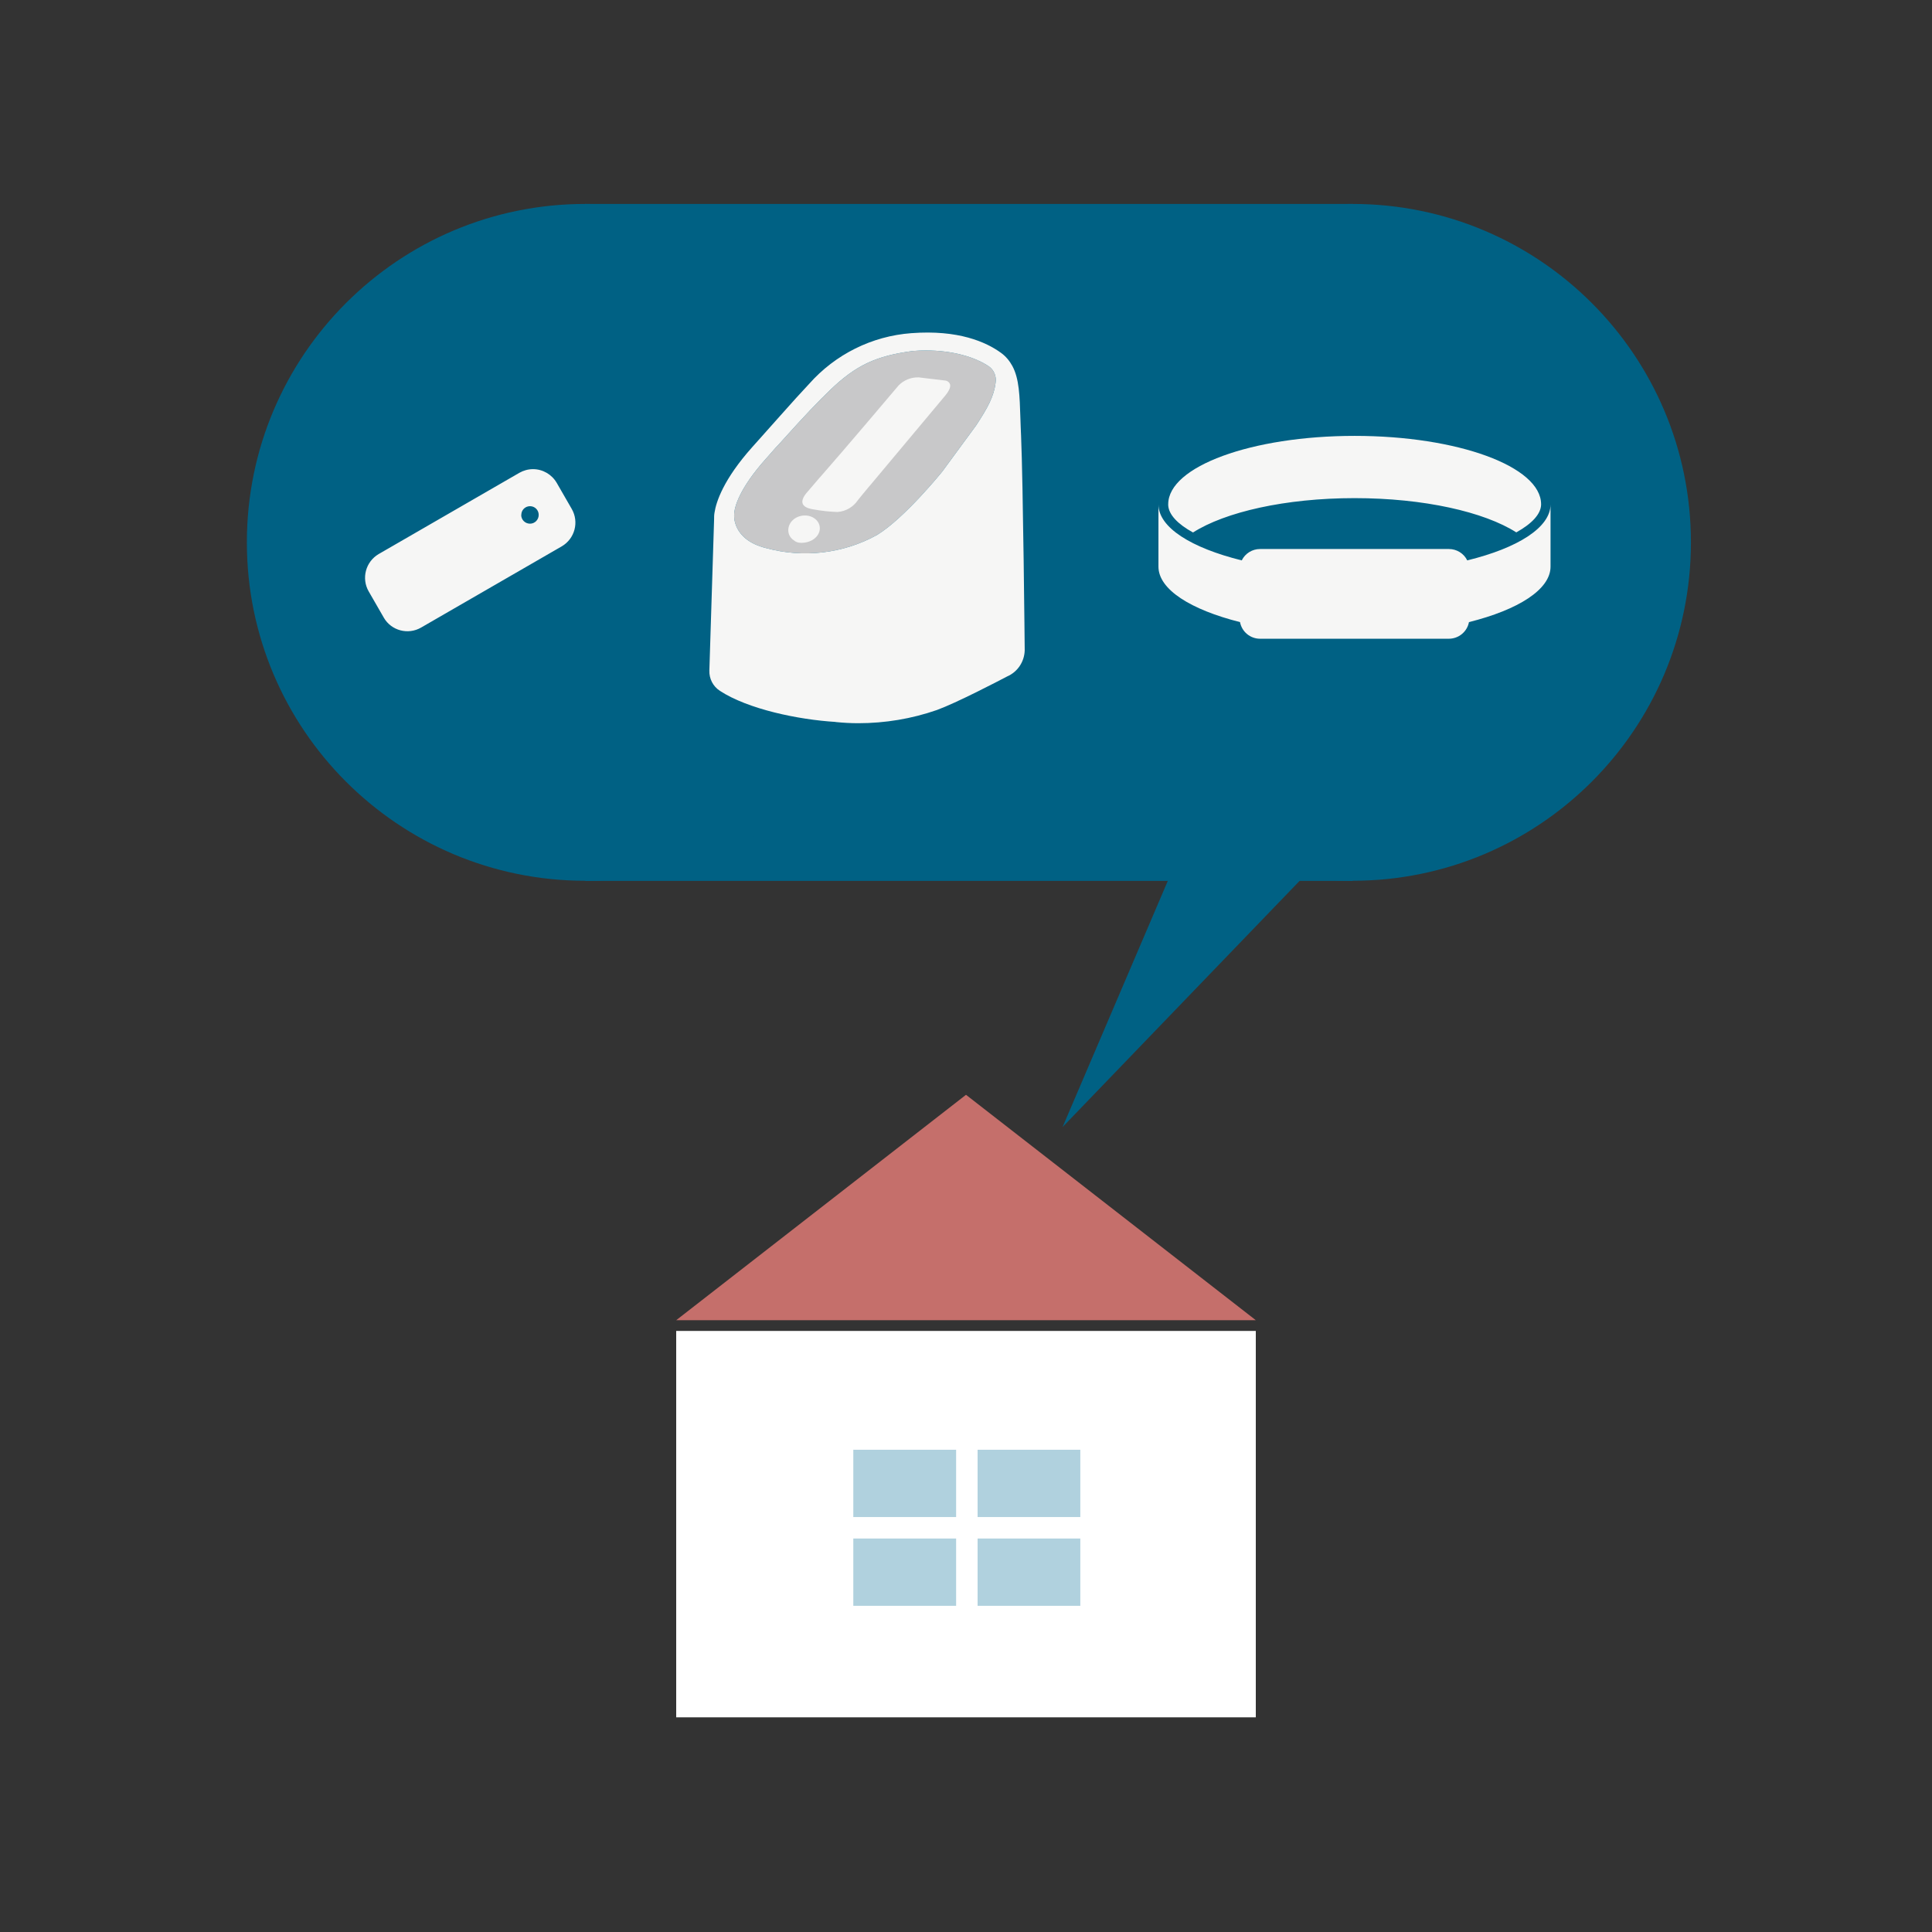<svg width="180" height="180" viewBox="0 0 180 180" fill="none" xmlns="http://www.w3.org/2000/svg">
<rect x="0" y="0" width="180" height="180" fill="#333333" stroke="none"/>
<g clip-path="url(#clip0_340_5146)">
<path d="M126.01 19H54.53V82.07H126.01V19Z" fill="#006184"/>
<path d="M54.53 82.06C71.944 82.06 86.06 67.944 86.06 50.53C86.06 33.117 71.944 19 54.53 19C37.117 19 23 33.117 23 50.53C23 67.944 37.117 82.06 54.53 82.06Z" fill="#006184"/>
<path d="M126.01 82.06C143.424 82.06 157.54 67.944 157.54 50.53C157.54 33.117 143.424 19 126.01 19C108.596 19 94.48 33.117 94.48 50.53C94.48 67.944 108.596 82.06 126.01 82.06Z" fill="#006184"/>
<path d="M99 105L125 78H110.542L99 105Z" fill="#006184"/>
<path d="M35.75 57.53L34.35 55.1C33.65 53.88 34.07 52.33 35.28 51.62L48.39 44.05C48.78 43.83 49.21 43.71 49.66 43.71C50.57 43.71 51.41 44.2 51.87 44.99L53.27 47.42C53.97 48.64 53.55 50.19 52.34 50.9L39.23 58.47C38.02 59.17 36.46 58.76 35.76 57.55L35.75 57.53ZM48.56 47.98C48.56 48.43 48.93 48.79 49.38 48.79C49.83 48.79 50.19 48.42 50.19 47.97C50.19 47.52 49.83 47.16 49.38 47.16C48.93 47.16 48.57 47.52 48.57 47.96V47.97L48.56 47.98ZM117.4 59.51C116.48 59.51 115.7 58.86 115.53 57.96C110.93 56.8 107.93 54.92 107.93 52.79V46.99C107.93 49.15 111 51.05 115.69 52.21C116.01 51.56 116.67 51.15 117.4 51.15H134.99C135.72 51.15 136.38 51.56 136.7 52.21C141.4 51.06 144.46 49.15 144.46 46.99V52.79C144.46 54.92 141.46 56.81 136.86 57.96C136.69 58.86 135.9 59.51 134.98 59.51H117.39H117.4ZM126.2 46.41C119.76 46.41 114.15 47.7 111.15 49.61C109.71 48.82 108.89 47.94 108.84 47.08V46.98C108.84 43.46 116.61 40.61 126.21 40.61C135.81 40.61 143.58 43.46 143.58 46.98V47.03C143.55 47.9 142.73 48.79 141.27 49.6C138.27 47.69 132.65 46.41 126.21 46.41H126.2Z" fill="#F6F6F5"/>
<path d="M85.05 32.7C81.61 33.15 79.73 34.04 77.34 36.34C76.1 37.54 75.19 38.48 72.58 41.38C72.52 41.45 72.47 41.5 72.42 41.55C72.37 41.6 72.32 41.66 72.26 41.72L72.24 41.74C72.16 41.83 72.06 41.94 71.96 42.06L71.68 42.38C71.56 42.51 71.46 42.63 71.35 42.75C68.9 45.5 68.4 47.24 68.4 47.97C68.4 47.97 68.18 50.28 71.39 51.07C74.85 52.01 78.55 51.58 81.7 49.85C84.27 48.29 87.79 43.94 87.82 43.89L90.94 39.64C92.02 38 92.61 36.92 92.76 35.64C92.85 35.06 92.61 34.48 92.14 34.14C90.84 33.26 88.75 32.65 86.26 32.65C85.88 32.65 85.48 32.66 85.08 32.7H85.05Z" fill="#C8C8C9"/>
<path d="M77.84 67.26C74.39 67.05 69.71 66.08 67.08 64.37C66.43 63.95 66.06 63.23 66.09 62.46L66.53 48.41C66.53 48.19 66.53 47.98 66.57 47.76C66.72 46.77 67.39 44.67 70.1 41.64C70.21 41.51 70.32 41.39 70.43 41.27C70.64 41.04 70.83 40.82 71.02 40.61L71.18 40.43C71.24 40.37 71.29 40.31 71.34 40.25L72.57 38.87C74.01 37.26 74.44 36.77 75.39 35.76C77.83 33.01 81.24 31.31 84.91 31.04C89.28 30.71 91.87 31.86 93.27 32.88C93.71 33.2 94.06 33.62 94.32 34.1C94.96 35.29 95 36.85 95.07 39.01C95.09 39.49 95.1 40.01 95.13 40.57C95.32 44.98 95.47 60.42 95.47 60.59C95.44 61.66 94.8 62.61 93.82 63.03C92.85 63.54 89.14 65.47 87.29 66.15C84.93 66.97 82.46 67.38 79.96 67.38C79.26 67.38 78.56 67.34 77.86 67.27L77.84 67.26ZM85.05 32.7C81.61 33.15 79.73 34.04 77.34 36.34C76.1 37.54 75.19 38.48 72.58 41.38C72.52 41.45 72.47 41.5 72.42 41.55C72.37 41.6 72.32 41.66 72.26 41.72L72.24 41.74C72.16 41.83 72.06 41.94 71.96 42.06L71.68 42.38C71.56 42.51 71.46 42.63 71.35 42.75C68.9 45.5 68.4 47.24 68.4 47.97C68.4 47.97 68.18 50.28 71.39 51.07C74.85 52.01 78.55 51.58 81.7 49.85C84.27 48.29 87.79 43.94 87.82 43.89L90.94 39.64C92.02 38 92.61 36.92 92.76 35.64C92.85 35.06 92.61 34.48 92.14 34.14C90.84 33.26 88.75 32.65 86.26 32.65C85.88 32.65 85.48 32.66 85.08 32.7H85.05ZM73.96 50.34C73.33 49.93 73.28 49.09 73.79 48.53C74.3 47.98 75.22 47.86 75.84 48.27C76.47 48.68 76.56 49.46 76.06 50.01C75.99 50.08 75.92 50.15 75.84 50.21C75.6 50.39 75.31 50.5 75 50.55C74.63 50.61 74.21 50.58 73.97 50.34H73.96ZM75.73 47.45C75.29 47.37 74.01 47.11 75.34 45.7C75.44 45.59 76.21 44.67 76.38 44.48L81.07 45.21C80.75 45.58 79.94 46.58 79.94 46.58C79.51 47.23 78.81 47.64 78.04 47.7C77.27 47.68 76.5 47.59 75.74 47.45H75.73ZM76.38 44.49C78.56 42.02 83.69 35.95 83.73 35.9C84.21 35.42 84.86 35.15 85.54 35.16H85.6L86.26 35.24C86.5 35.27 86.68 35.29 86.85 35.31L88.11 35.46C88.28 35.49 88.43 35.61 88.5 35.77C88.6 36.02 88.45 36.38 88.08 36.84C87.52 37.51 85.07 40.44 83 42.91C82.25 43.81 81.56 44.63 81.05 45.24L76.39 44.51L76.38 44.49Z" fill="#F6F6F5"/>
<path d="M117 124H63V160H117V124Z" fill="white"/>
<path d="M100.65 135.07H79.5V149.61H100.65V135.07Z" fill="#B0D1DE"/>
<path d="M91.08 132.66H89.08V152.01H91.08V132.66Z" fill="white"/>
<path d="M102.15 141.34H78.01V143.34H102.15V141.34Z" fill="white"/>
<path d="M90 102L63 123H117L90 102Z" fill="#C56F6B"/>
</g>
<defs>
<clipPath id="clip0_340_5146">
<rect width="180" height="180" fill="white"/>
</clipPath>
</defs>
</svg>
